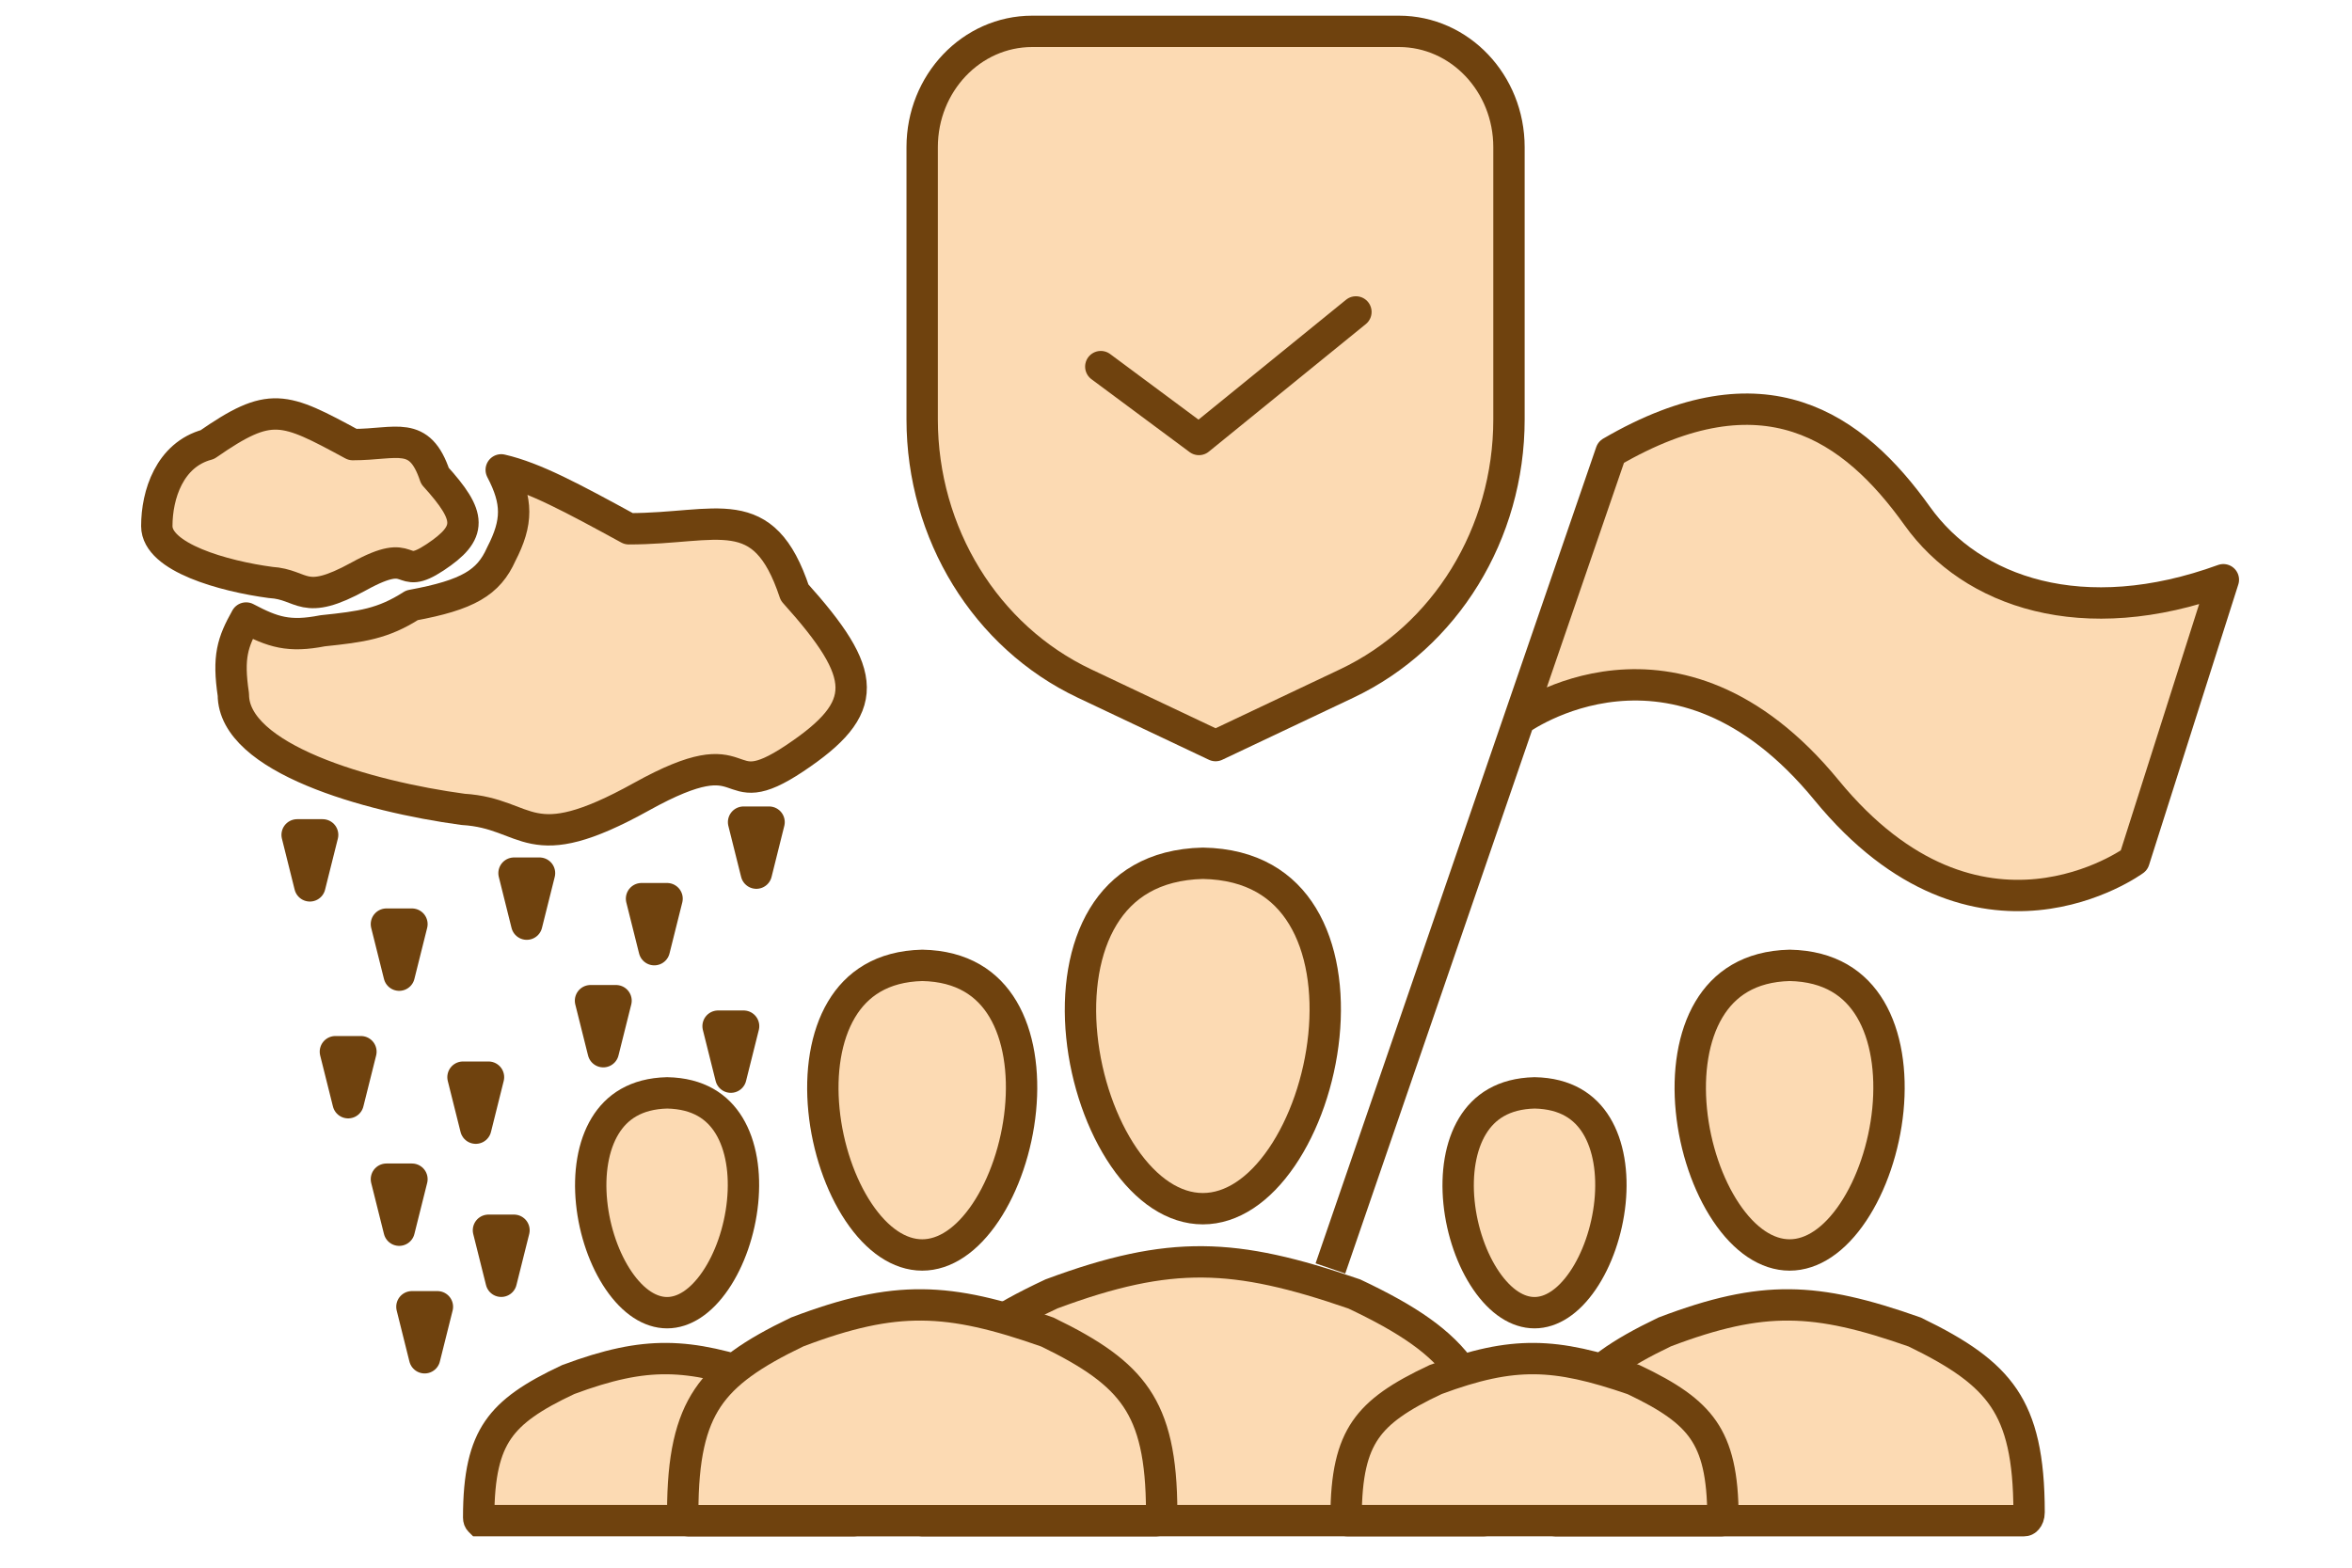 <svg width="75" height="50" viewBox="0 0 75 50" fill="none" xmlns="http://www.w3.org/2000/svg">
<path d="M19.295 35.911C19.662 35.307 20.276 34.88 21.273 34.856C22.27 34.875 22.883 35.298 23.249 35.9C23.634 36.532 23.773 37.412 23.679 38.34C23.586 39.265 23.268 40.177 22.812 40.844C22.351 41.519 21.808 41.867 21.272 41.867C20.736 41.867 20.193 41.52 19.732 40.847C19.276 40.182 18.958 39.273 18.865 38.35C18.771 37.423 18.91 36.544 19.295 35.911ZM15.264 48.401C15.264 47.037 15.466 46.214 15.881 45.608C16.298 44.998 16.98 44.533 18.12 43.999C19.387 43.527 20.336 43.323 21.266 43.331C22.198 43.339 23.151 43.56 24.429 44.001C25.555 44.534 26.236 44.999 26.655 45.609C27.073 46.216 27.281 47.039 27.281 48.401C27.281 48.458 27.262 48.487 27.254 48.497C27.253 48.498 27.252 48.499 27.251 48.499H15.293C15.293 48.499 15.292 48.498 15.291 48.497C15.282 48.487 15.264 48.458 15.264 48.401Z" fill="#FCDAB3" stroke="#6F420E"/>
<path d="M35.178 29.236C35.774 28.254 36.776 27.571 38.358 27.533C39.939 27.562 40.94 28.241 41.535 29.22C42.15 30.23 42.36 31.609 42.216 33.035C42.073 34.458 41.584 35.867 40.873 36.907C40.157 37.955 39.276 38.55 38.356 38.55C37.436 38.55 36.555 37.956 35.839 36.912C35.129 35.875 34.64 34.47 34.497 33.05C34.353 31.626 34.563 30.248 35.178 29.236ZM29.094 48.102C29.094 46.035 29.399 44.741 30.063 43.771C30.73 42.797 31.806 42.075 33.531 41.267C35.453 40.552 36.91 40.234 38.349 40.246C39.791 40.258 41.252 40.602 43.186 41.27C44.891 42.076 45.967 42.798 46.637 43.772C47.306 44.743 47.619 46.038 47.619 48.102C47.619 48.394 47.442 48.499 47.328 48.499H29.384C29.271 48.499 29.094 48.394 29.094 48.102Z" fill="#FCDAB3" stroke="#6F420E"/>
<path d="M54.492 32.2C54.976 31.386 55.784 30.821 57.069 30.789C58.352 30.814 59.16 31.374 59.643 32.186C60.144 33.029 60.319 34.188 60.201 35.396C60.082 36.599 59.678 37.788 59.093 38.662C58.502 39.547 57.79 40.026 57.067 40.026C56.344 40.026 55.632 39.548 55.041 38.666C54.457 37.795 54.052 36.609 53.934 35.408C53.815 34.203 53.99 33.045 54.492 32.2ZM49.432 48.236C49.432 46.481 49.686 45.394 50.228 44.584C50.771 43.774 51.651 43.167 53.082 42.481C54.676 41.875 55.878 41.608 57.061 41.619C58.245 41.629 59.451 41.917 61.057 42.484C62.471 43.168 63.35 43.775 63.897 44.586C64.442 45.396 64.703 46.483 64.703 48.236C64.703 48.343 64.668 48.415 64.634 48.454C64.603 48.491 64.573 48.501 64.544 48.501H49.59C49.562 48.501 49.531 48.491 49.5 48.454C49.467 48.415 49.432 48.343 49.432 48.236Z" fill="#FCDAB3" stroke="#6F420E"/>
<path d="M26.832 32.2C27.316 31.386 28.124 30.821 29.409 30.789C30.692 30.814 31.5 31.374 31.983 32.186C32.484 33.029 32.659 34.188 32.54 35.396C32.422 36.599 32.017 37.788 31.433 38.662C30.841 39.547 30.13 40.026 29.407 40.026C28.684 40.026 27.972 39.548 27.381 38.666C26.797 37.795 26.392 36.609 26.274 35.408C26.155 34.203 26.33 33.045 26.832 32.2ZM21.771 48.236C21.771 46.481 22.026 45.394 22.568 44.584C23.111 43.774 23.99 43.167 25.422 42.481C27.016 41.875 28.218 41.608 29.4 41.619C30.585 41.629 31.791 41.917 33.397 42.484C34.811 43.168 35.69 43.775 36.236 44.586C36.782 45.396 37.043 46.483 37.043 48.236C37.043 48.343 37.008 48.415 36.974 48.454C36.943 48.491 36.913 48.501 36.884 48.501H21.93C21.902 48.501 21.871 48.491 21.84 48.454C21.806 48.415 21.771 48.343 21.771 48.236Z" fill="#FCDAB3" stroke="#6F420E"/>
<path d="M46.956 35.911C47.322 35.307 47.936 34.88 48.934 34.856C49.93 34.875 50.543 35.298 50.909 35.9C51.294 36.532 51.433 37.412 51.34 38.34C51.246 39.265 50.928 40.177 50.472 40.844C50.011 41.519 49.468 41.867 48.932 41.867C48.396 41.867 47.853 41.52 47.392 40.847C46.936 40.182 46.618 39.273 46.525 38.35C46.432 37.423 46.571 36.544 46.956 35.911ZM42.924 48.401C42.924 47.037 43.126 46.214 43.541 45.608C43.958 44.998 44.64 44.533 45.78 43.999C47.047 43.527 47.996 43.323 48.926 43.331C49.858 43.339 50.811 43.56 52.089 44.001C53.215 44.534 53.896 44.999 54.316 45.609C54.733 46.216 54.941 47.039 54.941 48.401C54.941 48.458 54.922 48.487 54.914 48.497C54.913 48.498 54.912 48.499 54.911 48.499H42.954C42.953 48.499 42.952 48.498 42.951 48.497C42.943 48.487 42.924 48.458 42.924 48.401Z" fill="#FCDAB3" stroke="#6F420E"/>
<path fill-rule="evenodd" clip-rule="evenodd" d="M48.118 4.694C48.118 2.654 46.547 1 44.61 1C41.266 1 36.258 1 32.915 1C30.977 1 29.406 2.654 29.406 4.694C29.406 7.181 29.406 10.516 29.406 13.376C29.406 17.012 31.432 20.31 34.581 21.8C36.744 22.824 38.762 23.78 38.762 23.78C38.762 23.78 40.781 22.824 42.943 21.8C46.093 20.31 48.118 17.012 48.118 13.376V4.694Z" fill="#FCDAB3" stroke="#6F420E" stroke-miterlimit="2" stroke-linecap="round" stroke-linejoin="round"/>
<path fill-rule="evenodd" clip-rule="evenodd" d="M35.102 11.693L38.231 14.017L43.237 9.949" fill="#FCDAB3"/>
<path d="M35.102 11.693L38.231 14.017L43.237 9.949" stroke="#6F420E" stroke-miterlimit="2" stroke-linecap="round" stroke-linejoin="round"/>
<path d="M68.051 27.439L70.898 18.49C66.424 20.119 62.88 18.898 61.136 16.456C59.102 13.61 56.254 11.574 51.373 14.422L48.437 22.965C48.437 22.965 53.407 19.305 58.244 25.202C63.081 31.099 68.051 27.439 68.051 27.439Z" fill="#FCDAB3"/>
<path d="M42.424 40.456L48.437 22.965M48.437 22.965L51.373 14.422C56.254 11.574 59.102 13.61 61.136 16.456C62.88 18.898 66.424 20.119 70.898 18.49L68.051 27.439C68.051 27.439 63.081 31.099 58.244 25.202C53.407 19.305 48.437 22.965 48.437 22.965Z" stroke="#6F420E" stroke-linejoin="round"/>
<path d="M25.339 18.898C24.343 15.898 22.899 16.865 20.051 16.865C18.254 15.884 17.047 15.231 15.983 14.986C16.508 15.992 16.514 16.649 15.983 17.677C15.581 18.579 14.928 18.975 13.136 19.305C12.216 19.896 11.533 19.989 10.289 20.118C9.211 20.329 8.704 20.163 7.848 19.711C7.413 20.487 7.262 20.949 7.441 22.154C7.441 24.188 11.72 25.402 14.763 25.814C16.918 25.943 16.797 27.442 20.458 25.408C24.119 23.374 22.899 25.814 25.339 24.187C27.78 22.559 27.705 21.529 25.339 18.898Z" fill="#FCDAB3" stroke="#6F420E" stroke-linejoin="round"/>
<path d="M6.613 14.179C5.408 14.502 5 15.779 5 16.779C5 17.778 7.121 18.375 8.628 18.577C9.696 18.641 9.636 19.377 11.451 18.378C13.265 17.378 12.66 18.577 13.87 17.778C15.079 16.978 15.042 16.472 13.87 15.179C13.376 13.704 12.66 14.18 11.249 14.18C9.032 12.979 8.628 12.78 6.613 14.179Z" fill="#FCDAB3" stroke="#6F420E" stroke-linejoin="round"/>
<path d="M9.881 28.254V26.627M9.881 28.254L10.288 26.627H9.475L9.881 28.254Z" stroke="#6F420E" stroke-linejoin="round"/>
<path d="M12.729 31.102V29.474M12.729 31.102L13.136 29.474H12.322L12.729 31.102Z" stroke="#6F420E" stroke-linejoin="round"/>
<path d="M16.797 29.475V27.848M16.797 29.475L17.204 27.848H16.391L16.797 29.475Z" stroke="#6F420E" stroke-linejoin="round"/>
<path d="M20.864 30.289V28.662M20.864 30.289L21.271 28.662H20.457L20.864 30.289Z" stroke="#6F420E" stroke-linejoin="round"/>
<path d="M24.118 27.848V26.221M24.118 27.848L24.524 26.221H23.711L24.118 27.848Z" stroke="#6F420E" stroke-linejoin="round"/>
<path d="M11.102 35.17V33.543M11.102 35.17L11.509 33.543H10.695L11.102 35.17Z" stroke="#6F420E" stroke-linejoin="round"/>
<path d="M15.171 35.982V34.355M15.171 35.982L15.577 34.355H14.764L15.171 35.982Z" stroke="#6F420E" stroke-linejoin="round"/>
<path d="M19.237 33.543V31.916M19.237 33.543L19.644 31.916H18.83L19.237 33.543Z" stroke="#6F420E" stroke-linejoin="round"/>
<path d="M23.305 34.355V32.728M23.305 34.355L23.712 32.728H22.898L23.305 34.355Z" stroke="#6F420E" stroke-linejoin="round"/>
<path d="M12.729 39.236V37.609M12.729 39.236L13.136 37.609H12.322L12.729 39.236Z" stroke="#6F420E" stroke-linejoin="round"/>
<path d="M15.983 40.865V39.238M15.983 40.865L16.39 39.238H15.576L15.983 40.865Z" stroke="#6F420E" stroke-linejoin="round"/>
<path d="M13.541 43.305V41.678M13.541 43.305L13.948 41.678H13.135L13.541 43.305Z" stroke="#6F420E" stroke-linejoin="round"/>
</svg>

